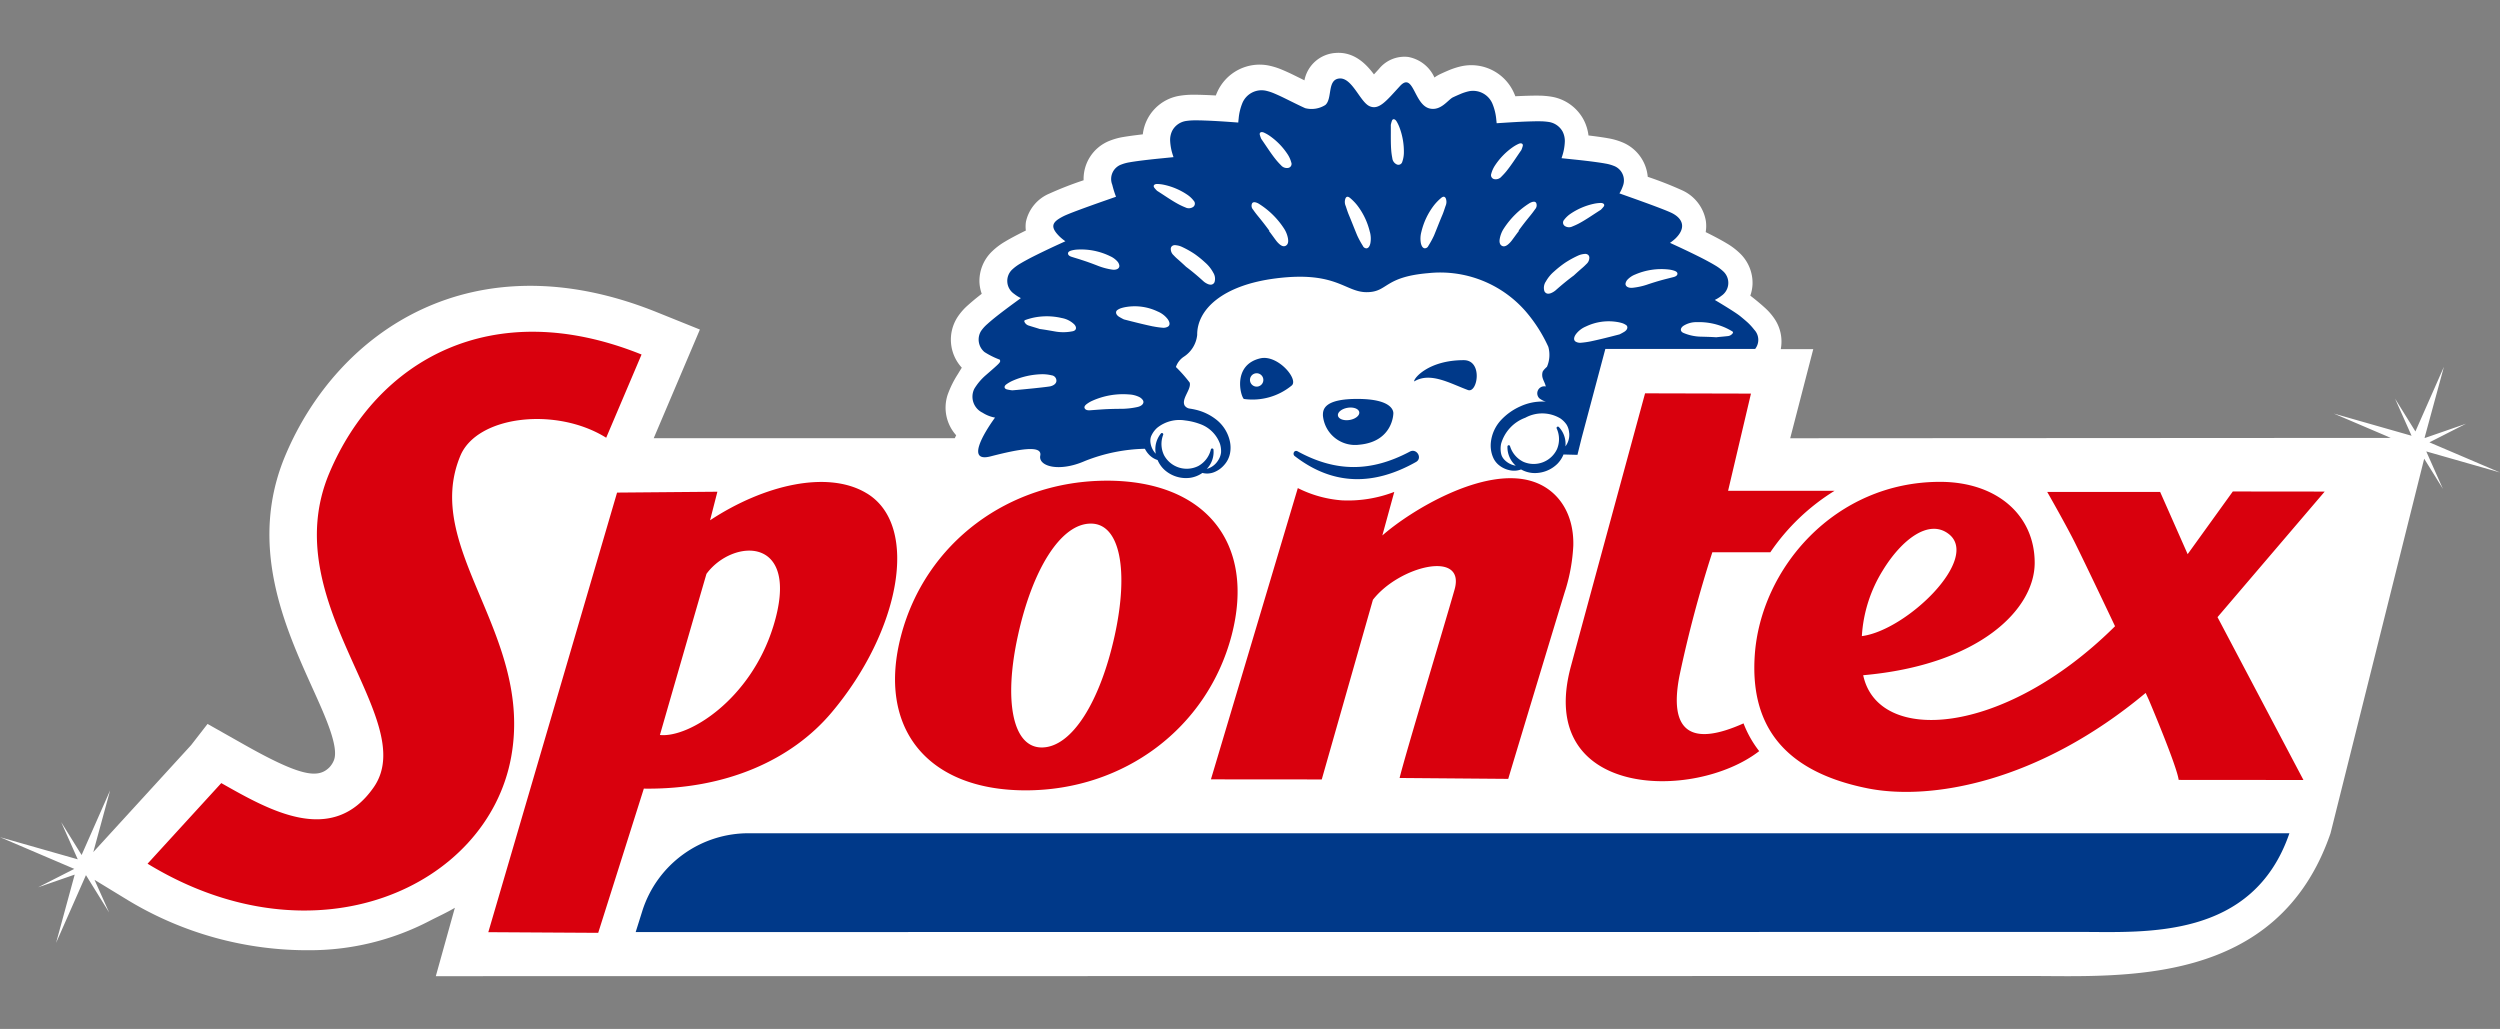 <svg xmlns="http://www.w3.org/2000/svg" xmlns:xlink="http://www.w3.org/1999/xlink" width="328" height="135" viewBox="0 0 328 135">
  <rect x="0" y="0" width="328" height="135" fill="#808080" stroke="none"/>
  <defs>
    <clipPath id="clip-path">
      <rect id="Rettangolo_1508" data-name="Rettangolo 1508" width="328" height="121.149" fill="none"/>
    </clipPath>
    <clipPath id="clip-LOGO_SPONTEX_HEADER">
      <rect width="328" height="135"/>
    </clipPath>
  </defs>
  <g id="LOGO_SPONTEX_HEADER" clip-path="url(#clip-LOGO_SPONTEX_HEADER)">
    <g id="Raggruppa_1821" data-name="Raggruppa 1821" transform="translate(0 6.926)">
      <g id="Raggruppa_1820" data-name="Raggruppa 1820" clip-path="url(#clip-path)">
        <path id="Tracciato_9469" data-name="Tracciato 9469" d="M328,55.064l-9.261-3.955,4.805-2.444-5.357,1.859H318.1l2.543-9.329-3.741,8.485-2.679-4.318,2.174,4.882-10.2-2.91,7.477,3.192-78.8.046L237.9,38.878h-4.262a5.34,5.34,0,0,0-.77-3.9,7.834,7.834,0,0,0-1.4-1.6q-.471-.431-1.2-1.021c-.194-.155-.4-.321-.627-.494a5.253,5.253,0,0,0,.29-1.475,5.375,5.375,0,0,0-1.665-4.088,9.041,9.041,0,0,0-1.739-1.309c-.388-.234-.852-.493-1.531-.852-.364-.19-.765-.394-1.209-.613a4.782,4.782,0,0,0,.019-1.478,5.408,5.408,0,0,0-3.064-3.985,47.942,47.942,0,0,0-4.558-1.791,5.4,5.4,0,0,0-3.313-4.518,8.688,8.688,0,0,0-1.876-.538c-.365-.068-.827-.138-1.349-.211-.405-.056-.826-.11-1.237-.159a5.944,5.944,0,0,0-.667-2.118,5.864,5.864,0,0,0-4.226-2.973,10.973,10.973,0,0,0-1.628-.134c-.385-.006-.855,0-1.38.015-.5.013-1.063.035-1.692.068-.048-.124-.1-.244-.152-.362a6.126,6.126,0,0,0-6.881-3.587,9.551,9.551,0,0,0-1.642.515l-.044.019c-.335.14-.724.311-1.163.517a4.628,4.628,0,0,0-.734.44,4.7,4.7,0,0,0-3.444-2.7,4.3,4.3,0,0,0-3.822,1.554l-.481.528-.19.208c-.977-1.305-2.565-3.013-5.047-2.814a4.449,4.449,0,0,0-4.074,3.592l-.69-.341c-.367-.181-.724-.358-1.079-.529-.418-.2-.809-.371-1.184-.529a9.545,9.545,0,0,0-1.65-.525,6.094,6.094,0,0,0-6.888,3.581c-.048.109-.093.218-.138.33-.615-.035-1.17-.06-1.657-.075-.518-.019-1-.026-1.416-.023a11,11,0,0,0-1.587.124,5.783,5.783,0,0,0-4.917,5.072c-.4.046-.813.1-1.206.148-.521.07-.983.139-1.35.2a8.687,8.687,0,0,0-1.855.52,5.376,5.376,0,0,0-3.355,5.157,45.7,45.7,0,0,0-4.477,1.743,5.2,5.2,0,0,0-3.089,3.7,4.148,4.148,0,0,0-.012,1.151q-.645.317-1.177.593c-.643.337-1.123.6-1.525.844a8.894,8.894,0,0,0-1.71,1.282,5.376,5.376,0,0,0-1.676,4.088,5.264,5.264,0,0,0,.3,1.495c-.22.169-.425.332-.619.486-.467.378-.865.717-1.179,1a7.742,7.742,0,0,0-1.387,1.585,5.439,5.439,0,0,0,.571,6.623c-.19.3-.36.578-.51.83a13.087,13.087,0,0,0-1.357,2.746,5.422,5.422,0,0,0,1.127,5.291c-.067.137-.125.262-.184.388h-39.5l6.06-14.259-5.66-2.279c-24.084-9.7-41.82,2.435-48.713,18.763-4.949,11.721-.083,22.511,3.47,30.389,1.616,3.584,3.591,7.82,2.892,9.622a2.951,2.951,0,0,1-.594.941c-1.477,1.481-3.7,1.258-11.272-3.027l-4.718-2.666-2.154,2.777L12.24,104.869l2.208-8.1-3.741,8.483-2.68-4.318,2.174,4.883L0,102.91l9.747,4.162L5,109.488l4.8-1.665-2.442,8.955,3.919-8.886,3.041,4.9L12.4,108.507l4.386,2.674A45.5,45.5,0,0,0,40.7,117.743,34.021,34.021,0,0,0,56.3,113.927c1.12-.583,2.284-1.1,3.378-1.752l-2.5,8.973,209.161-.023c12.059,0,32.49,1.479,39.426-18.726l12.288-49.144,2.458,3.963L318.326,52.3Z" transform="translate(0 0)" fill="#fff"/>
        <path id="Tracciato_9470" data-name="Tracciato 9470" d="M288.393,101.915c-4.795,13.969-18.919,12.947-27.256,12.947l-189.714.015.89-2.831A14.6,14.6,0,0,1,86.4,101.915Zm-73.13-65.871a9.036,9.036,0,0,0-.91-.476,8.568,8.568,0,0,0-3.7-.712,3.169,3.169,0,0,0-1.79.5c-.446.336-.408.753.086.939a6.161,6.161,0,0,0,2.074.461c.72.022,1.447.034,2.171.085.5-.061.991-.092,1.468-.149a.9.9,0,0,0,.691-.375c.067-.105.053-.194-.09-.273M208.1,28.512c.013-.218-.215-.348-.515-.433a3.665,3.665,0,0,0-.667-.133,8.68,8.68,0,0,0-4.357.659,2.791,2.791,0,0,0-1.025.689,1.032,1.032,0,0,0-.242.486c-.05.39.377.635.958.564a8.845,8.845,0,0,0,1.776-.378c.774-.263,1.565-.511,2.383-.724.392-.1.788-.2,1.181-.3.3-.078.5-.215.508-.425m-6.745,6.717a1.9,1.9,0,0,0-.534-.258,4.867,4.867,0,0,0-.673-.149,6.887,6.887,0,0,0-4.055.6,3.188,3.188,0,0,0-1.3.995c-.332.458-.334.857.018,1.024a1.158,1.158,0,0,0,.593.117,10.992,10.992,0,0,0,1.308-.183c1.223-.258,2.449-.57,3.793-.918a7.232,7.232,0,0,0,.68-.376c.382-.265.459-.64.175-.856m-6.865-6.485c.433-.4.8-.725,1.163-1.037l.048-.041c.156-.134.307-.285.453-.434a1.114,1.114,0,0,0,.384-.872.483.483,0,0,0-.173-.343.624.624,0,0,0-.483-.107,2.489,2.489,0,0,0-.772.193,12.889,12.889,0,0,0-1.741.953,13.8,13.8,0,0,0-1.451,1.15,4.793,4.793,0,0,0-1.078,1.307,1.471,1.471,0,0,0-.205,1.254.551.551,0,0,0,.315.321.582.582,0,0,0,.2.036,1.086,1.086,0,0,0,.461-.123,2.166,2.166,0,0,0,.514-.33c.8-.71,1.607-1.371,2.361-1.926m-.6,20.622a2.375,2.375,0,0,0-.339-1.072,3.2,3.2,0,0,0-.814-.81,4.636,4.636,0,0,0-4.595-.088,5.141,5.141,0,0,0-3.18,3.43,3.215,3.215,0,0,0-.019,1.153,2.584,2.584,0,0,0,.064.281,1.322,1.322,0,0,0,.092.229,1.782,1.782,0,0,0,.319.44,2.622,2.622,0,0,0,1.47.757A3.241,3.241,0,0,1,185.8,51.17a.174.174,0,0,1,.341-.04v0a3.353,3.353,0,0,0,1.76,2.056,3.381,3.381,0,0,0,4.4-1.669,3.372,3.372,0,0,0-.037-2.7l0,0a.174.174,0,0,1,.281-.2,3.213,3.213,0,0,1,.861,2.536,2.516,2.516,0,0,0,.492-1.79m-.572-27.121a1,1,0,0,0,1.01.053,8.715,8.715,0,0,0,.828-.378c.979-.522,1.844-1.144,2.884-1.8a3.775,3.775,0,0,0,.39-.44c.165-.251-.037-.469-.427-.457a4.84,4.84,0,0,0-.887.11,8.761,8.761,0,0,0-3.093,1.338,3.608,3.608,0,0,0-.8.771.537.537,0,0,0,.1.806m-3.765-3.03c-.13-.221-.391-.183-.671-.067a1.429,1.429,0,0,0-.2.1,11.024,11.024,0,0,0-3.356,3.3,3.588,3.588,0,0,0-.55,1.372c-.077.432,0,.759.273.918.251.148.536.058.824-.184a3.232,3.232,0,0,0,.5-.532c.307-.409.6-.829.918-1.234l-.04-.035c.483-.671.995-1.32,1.517-1.957.228-.279.447-.57.654-.864a.757.757,0,0,0,.135-.815m-4.546-3.467a8.648,8.648,0,0,0,.62-.674c.7-.864,1.266-1.777,1.975-2.791a3.747,3.747,0,0,0,.193-.559c.057-.3-.213-.418-.568-.253a4.855,4.855,0,0,0-.777.448,8.888,8.888,0,0,0-2.345,2.445,3.7,3.7,0,0,0-.447,1.025.532.532,0,0,0,.4.705,1,1,0,0,0,.953-.347m-7.339,2.834c-.158-.286-.4-.189-.614,0a6.616,6.616,0,0,0-.906.932,9.213,9.213,0,0,0-1.662,3.495,3.355,3.355,0,0,0-.065,1.485c.084.388.242.634.492.674a.517.517,0,0,0,.49-.319,11.765,11.765,0,0,0,.745-1.367c.368-.892.717-1.812,1.1-2.709.154-.367.277-.766.408-1.155a1.3,1.3,0,0,0,.018-1.037m-5.485-5.87a9.067,9.067,0,0,0-.561-3.364,4.983,4.983,0,0,0-.388-.817c-.2-.34-.49-.4-.61-.118a3.931,3.931,0,0,0-.155.571c.018,1.242-.032,2.318.063,3.435a9.078,9.078,0,0,0,.133.912,1.022,1.022,0,0,0,.59.834.522.522,0,0,0,.72-.351,3.732,3.732,0,0,0,.207-1.1m-4.464,10.3a9.213,9.213,0,0,0-1.662-3.495,6.615,6.615,0,0,0-.906-.932c-.217-.19-.457-.287-.614,0a1.3,1.3,0,0,0,.018,1.037c.13.389.253.788.408,1.155.378.9.727,1.817,1.1,2.709a11.774,11.774,0,0,0,.745,1.367.518.518,0,0,0,.49.319c.25-.04.409-.286.492-.674a3.355,3.355,0,0,0-.065-1.485m-10.311-9.1a3.686,3.686,0,0,0-.447-1.025,8.871,8.871,0,0,0-2.345-2.445,4.855,4.855,0,0,0-.777-.448c-.355-.166-.625-.043-.568.253a3.794,3.794,0,0,0,.193.559c.709,1.014,1.27,1.926,1.975,2.791a9.1,9.1,0,0,0,.62.674,1,1,0,0,0,.953.346.531.531,0,0,0,.4-.7m-.433,9.992a3.516,3.516,0,0,0-.537-1.357,10.706,10.706,0,0,0-3.314-3.244,1.288,1.288,0,0,0-.2-.1c-.277-.114-.537-.149-.668.071a.743.743,0,0,0,.13.807c.2.29.419.577.645.852.514.628,1.018,1.267,1.495,1.929-.013.012-.027.023-.04.036.308.4.6.814.9,1.217a3.1,3.1,0,0,0,.49.525c.285.238.567.326.817.177.272-.161.353-.486.278-.913m-9.823,4.422a4.7,4.7,0,0,0-1.046-1.3,13.108,13.108,0,0,0-1.412-1.141,12.29,12.29,0,0,0-1.7-.942,2.4,2.4,0,0,0-.753-.189.621.621,0,0,0-.472.107.491.491,0,0,0-.173.344,1.107,1.107,0,0,0,.371.866c.141.149.287.3.439.432l.039.034c.351.309.715.631,1.155,1.049.718.535,1.506,1.191,2.281,1.9a2.113,2.113,0,0,0,.5.327,1.042,1.042,0,0,0,.448.12.536.536,0,0,0,.514-.358,1.49,1.49,0,0,0-.194-1.247M139.888,48.68a3.2,3.2,0,0,0-.72.9,2.647,2.647,0,0,0-.123.26,1.438,1.438,0,0,0-.068.238,1.815,1.815,0,0,0-.018.543,2.621,2.621,0,0,0,.7,1.5,3.239,3.239,0,0,1,.678-2.657.174.174,0,0,1,.293.179v0a3.356,3.356,0,0,0,.13,2.7,3.383,3.383,0,0,0,4.5,1.378,3.37,3.37,0,0,0,1.628-2.159v0a.174.174,0,0,1,.342.016,3.212,3.212,0,0,1-.875,2.532A2.513,2.513,0,0,0,147.835,53a2.359,2.359,0,0,0,.39-1.054,3.225,3.225,0,0,0-.146-1.14A4.326,4.326,0,0,0,145.4,48.2a8.24,8.24,0,0,0-1.886-.446,4.657,4.657,0,0,0-3.622.927m-.608-13.271a10.818,10.818,0,0,0,1.314.183,1.155,1.155,0,0,0,.6-.117c.353-.166.35-.565.018-1.024a3.205,3.205,0,0,0-1.31-.995,6.966,6.966,0,0,0-4.074-.6,4.7,4.7,0,0,0-.675.151,1.841,1.841,0,0,0-.536.258c-.285.215-.208.59.175.855a7.023,7.023,0,0,0,.683.377c1.351.347,2.582.66,3.81.917m-1.321,9.676a1.287,1.287,0,0,0-.467-.408,3.458,3.458,0,0,0-1.371-.343,9.842,9.842,0,0,0-4.82.842,3.662,3.662,0,0,0-.634.365c-.273.189-.452.4-.342.617s.371.279.716.255c.454-.032.91-.069,1.362-.1.946-.068,1.878-.089,2.8-.091a10.15,10.15,0,0,0,2.013-.231c.635-.128.972-.524.745-.9m-8.173-18.441c.808.252,1.586.539,2.346.838a8.736,8.736,0,0,0,1.755.464c.577.1,1.016-.124.984-.517a1.047,1.047,0,0,0-.218-.5,2.783,2.783,0,0,0-.99-.737,8.679,8.679,0,0,0-4.32-.869,3.637,3.637,0,0,0-.673.1c-.3.07-.537.189-.535.408s.193.356.487.448c.387.123.778.239,1.164.36m-.816,8.513a3.16,3.16,0,0,0-1.655-.847,8.566,8.566,0,0,0-3.768-.037,9.023,9.023,0,0,0-.987.287c-.155.05-.187.134-.142.25a.9.9,0,0,0,.6.5c.455.151.929.279,1.409.438.719.093,1.434.227,2.144.348a6.188,6.188,0,0,0,2.124-.041c.522-.084.641-.485.271-.9m-2.354,7.417a.713.713,0,0,0-.635-.748,5.153,5.153,0,0,0-1.35-.14,10.147,10.147,0,0,0-3.748.848,4.645,4.645,0,0,0-.831.476c-.335.239-.308.555.051.662a5.392,5.392,0,0,0,.715.125c1.446-.109,4.675-.445,5.009-.528.473-.118.763-.374.789-.695m12.817-25.394a3.769,3.769,0,0,0,.391.44c1.039.657,1.9,1.279,2.883,1.8a8.854,8.854,0,0,0,.828.378,1,1,0,0,0,1.011-.054.536.536,0,0,0,.1-.8,3.641,3.641,0,0,0-.8-.771,8.741,8.741,0,0,0-3.093-1.338,4.828,4.828,0,0,0-.887-.11c-.39-.013-.592.2-.427.457M218.31,38.371H198.643l-3.115,11.695-.545,2.2-1.824-.047-.011.014a3.811,3.811,0,0,1-.768,1.182,4.214,4.214,0,0,1-3.273,1.232,3.728,3.728,0,0,1-1.52-.464,2.621,2.621,0,0,1-1.338.13,3.26,3.26,0,0,1-1.479-.628,2.636,2.636,0,0,1-.824-1.015,4.116,4.116,0,0,1-.152-.389,4.01,4.01,0,0,1-.172-1.639,5.085,5.085,0,0,1,1.325-2.927,7.772,7.772,0,0,1,2.534-1.805,6.885,6.885,0,0,1,3.079-.634c.1,0,.193.015.29.025a2.952,2.952,0,0,1-.857-.444.921.921,0,0,1,.687-1.582.431.431,0,0,1,.149.032v0c-.088-.459-.347-.806-.439-1.233q-.011-.044-.018-.088a1.262,1.262,0,0,1-.012-.165c0-.037-.006-.075,0-.114a1.506,1.506,0,0,1,.048-.306.52.52,0,0,1,.065-.138c.008-.013.02-.026.028-.039a1.527,1.527,0,0,1,.095-.124l.033-.035c.042-.048.089-.1.141-.149l.019-.019c.06-.058.124-.12.194-.183a3.951,3.951,0,0,0,.179-2.618,19.452,19.452,0,0,0-2.929-4.605,14.863,14.863,0,0,0-12.781-5.067c-5.937.492-5.293,2.5-8.13,2.5s-3.97-2.8-11.86-1.815c-7.079.882-10.41,4.122-10.368,7.431a3.891,3.891,0,0,1-1.763,2.859,2.633,2.633,0,0,0-1.03,1.344,18.244,18.244,0,0,1,1.81,2.047c.244.887-1.143,2.137-.657,3.016a.959.959,0,0,0,.676.395c.255.037.508.086.758.145a6.891,6.891,0,0,1,2.821,1.387,4.959,4.959,0,0,1,1.671,2.752,3.914,3.914,0,0,1,.008,1.651,3.229,3.229,0,0,1-.768,1.478,3.4,3.4,0,0,1-1.3.925,2.464,2.464,0,0,1-1.545.1,3.693,3.693,0,0,1-1.618.642,4.216,4.216,0,0,1-3.341-1.033,3.726,3.726,0,0,1-.917-1.3,2.631,2.631,0,0,1-1.136-.718,3.148,3.148,0,0,1-.53-.76,22.537,22.537,0,0,0-7.861,1.6c-3.406,1.5-6.15.7-5.867-.7s-2.65-.9-6.529.1c-3.194.824-.931-2.994.6-5.1h-.064a4.515,4.515,0,0,1-1.576-.631,2.33,2.33,0,0,1-1.084-3.14,7.452,7.452,0,0,1,1.432-1.718c2.064-1.794,2.036-1.752,1.914-2.1a10.5,10.5,0,0,1-2.008-1,2.137,2.137,0,0,1-.448-2.77,4.727,4.727,0,0,1,.814-.9c.272-.249.622-.544,1.023-.869.753-.6,1.692-1.307,2.61-1.977l.771-.563a4.673,4.673,0,0,1-.882-.555,2.049,2.049,0,0,1-.246-3.2,5.866,5.866,0,0,1,1.085-.794c.369-.221.827-.471,1.345-.744.975-.5,2.17-1.074,3.33-1.613l1.209-.552a6.288,6.288,0,0,1-.71-.57c-1.429-1.385-.979-1.971.427-2.7.7-.361,3.14-1.238,5.136-1.944l1.788-.626a12.611,12.611,0,0,1-.49-1.575,2.016,2.016,0,0,1,1.192-2.655,5.348,5.348,0,0,1,1.1-.293c.326-.058.738-.119,1.2-.181.878-.117,1.961-.236,3.017-.339l1.523-.152-.063-.2a7.076,7.076,0,0,1-.378-2.01,2.7,2.7,0,0,1,.3-1.3,2.472,2.472,0,0,1,1.82-1.239,7.767,7.767,0,0,1,1.1-.079c.351,0,.779,0,1.241.021.878.027,1.916.086,2.909.154l1.569.113c.015-.181.033-.363.054-.544a6.951,6.951,0,0,1,.476-1.986,2.726,2.726,0,0,1,3.108-1.642,6.276,6.276,0,0,1,1.057.343c.3.126.643.28,1.015.455.664.32,1.425.706,2.156,1.058.315.154.624.3.913.429a3.378,3.378,0,0,0,2.645-.417c.963-.834.2-3.343,1.854-3.477s2.7,3.071,3.941,3.632,2.206-.69,3.995-2.635,1.826,2.457,3.9,2.941c1.485.346,2.4-1.155,3.062-1.471.369-.173.715-.325,1.011-.448a6.3,6.3,0,0,1,1.056-.34,2.756,2.756,0,0,1,3.115,1.659,7.049,7.049,0,0,1,.488,1.989c.021.181.04.363.055.544l1.569-.1c.993-.063,2.029-.117,2.909-.14.462-.014.889-.02,1.241-.014a7.79,7.79,0,0,1,1.1.085,2.5,2.5,0,0,1,1.826,1.248,2.744,2.744,0,0,1,.3,1.3,7.024,7.024,0,0,1-.368,2.008l-.063.2,1.524.16c1.058.107,2.14.232,3.018.354.465.065.878.127,1.2.188a5.4,5.4,0,0,1,1.1.3,2.035,2.035,0,0,1,1.2,2.662,4.959,4.959,0,0,1-.447.955l1.791.636c2,.716,4.442,1.607,5.145,1.971,1.409.734,1.827,1.94.405,3.317a6.125,6.125,0,0,1-.708.565l1.212.559c1.163.544,2.36,1.121,3.338,1.63.52.277.979.528,1.348.751a5.932,5.932,0,0,1,1.089.8,2.045,2.045,0,0,1-.231,3.2,4.656,4.656,0,0,1-.879.55s2.571,1.516,3.327,2.122c.4.326.754.625,1.028.875a8.031,8.031,0,0,1,.817.906,1.93,1.93,0,0,1,.118,2.534M165.088,47.69c.772-.125,1.339-.585,1.268-1.025s-.756-.7-1.527-.572-1.339.584-1.268,1.025.755.7,1.527.572m-3.5-.6c0-.674,0-2.226,4.788-2.158s4.45,1.956,4.45,1.956-.068,3.641-4.45,4.046a4.237,4.237,0,0,1-4.788-3.844m19.024-3.328c1.268.469,2-3.918-.548-3.918-4.689,0-6.626,2.458-6.5,2.793,2.105-1.284,4.7.255,7.046,1.125M157.9,52.436c5.034,3.888,10.373,3.887,15.9.767.889-.5.1-1.841-.8-1.365-5.113,2.711-9.725,2.708-14.734-.035-.426-.234-.732.353-.369.633m-4.381-10.617a.877.877,0,1,0,0,1.24.877.877,0,0,0,0-1.24m3.966,1.362a8.11,8.11,0,0,1-6.271,1.753c-.473-.472-1.46-4.476,2.157-5.327,2.293-.539,5.1,2.787,4.114,3.574" transform="translate(11.978 0.483)" fill="#003989"/>
        <path id="Tracciato_9471" data-name="Tracciato 9471" d="M225.971,82.722a14.112,14.112,0,0,0,2.056,3.644c-8.523,6.6-29.4,6.193-24.7-11.143,1.063-3.953,9.726-35.8,9.726-35.8l13.893.035-3,12.749,13.976,0a27.915,27.915,0,0,0-8.433,8.066H221.88a160.08,160.08,0,0,0-4.311,16.2c-1.423,7.3,1.453,9.368,8.4,6.253m18.292-20.1c2.425-3.963,5.968-6.747,8.585-4.783,4.3,3.2-5.46,12.673-11.351,13.434a18.4,18.4,0,0,1,2.766-8.651M302.22,52.313,290.165,52.3l-5.925,8.224s-2.967-6.721-3.611-8.167H265.814s2.55,4.457,3.726,6.845c1.481,3,4.389,9.122,5.174,10.779-.063.062-.128.124-.191.187C259.961,84.49,243.6,85.5,241.671,76.407c15.2-1.346,22.492-8.615,22.5-14.745,0-6.259-4.97-10.62-12.408-10.625-13.808-.007-23.585,11.362-24.324,22.826-.551,8.55,3.208,15.049,14.792,17.381,8.27,1.664,22.418-.757,36.5-12.514l.431.944s3.653,8.606,3.9,10.467l16.37.013L288.157,68.788ZM202.6,65.224c-.535,1.688-6.359,20.963-7.5,24.782l-14.253-.117c.734-3.036,5.708-19.431,7.211-24.714s-7.3-3.075-10.712,1.337l-6.712,23.569-14.54-.012,11.4-38.215a15.4,15.4,0,0,0,5.791,1.611,16.938,16.938,0,0,0,6.864-1.11l-1.567,5.716c3.813-3.345,13.358-9.1,19.679-7.1,3.3,1.038,5.488,4.128,5.376,8.447a23.606,23.606,0,0,1-1.033,5.807M143.468,71.2c-1.882,8.579-5.586,14.686-9.573,14.685-3.865,0-4.99-6.214-3.121-14.69,1.881-8.588,5.586-14.692,9.572-14.681,3.855,0,4.983,6.212,3.122,14.686m-1-20.317c-12.905,0-23.82,8.165-27.021,20.3s3.421,20.321,16.324,20.328S155.6,83.344,158.8,71.207c3.183-12.131-3.414-20.314-16.337-20.324M98.639,70.107C95.677,79.55,87.654,84.646,83.8,84.249c0,0,4.363-15.15,6.107-21.138,3.44-4.688,12.542-5.113,8.733,7m12.34-17.541c-5.09-3.133-13.523-1.154-20.6,3.509l.961-3.747-13.162.114L61.286,110.12l14.418.086L81.69,91.285c10.8.148,19.432-3.8,24.638-9.99,8.964-10.638,11.616-24.463,4.651-28.729m-94.4,48.572,9.673-10.578c6.278,3.549,14.564,8.356,20,.549,6.213-8.942-13.014-24.2-5.819-41.239,6.224-14.74,21.307-23.454,40.959-15.539l-4.64,10.918c-6.551-4.094-16.915-2.911-19.128,2.356-5.1,12.184,9.611,23.4,6.658,39.55-3.112,17.029-25.666,27.418-47.7,13.982" transform="translate(2.78 5.256)" fill="#d9000d"/>
      </g>
    </g>
  </g>
</svg>
